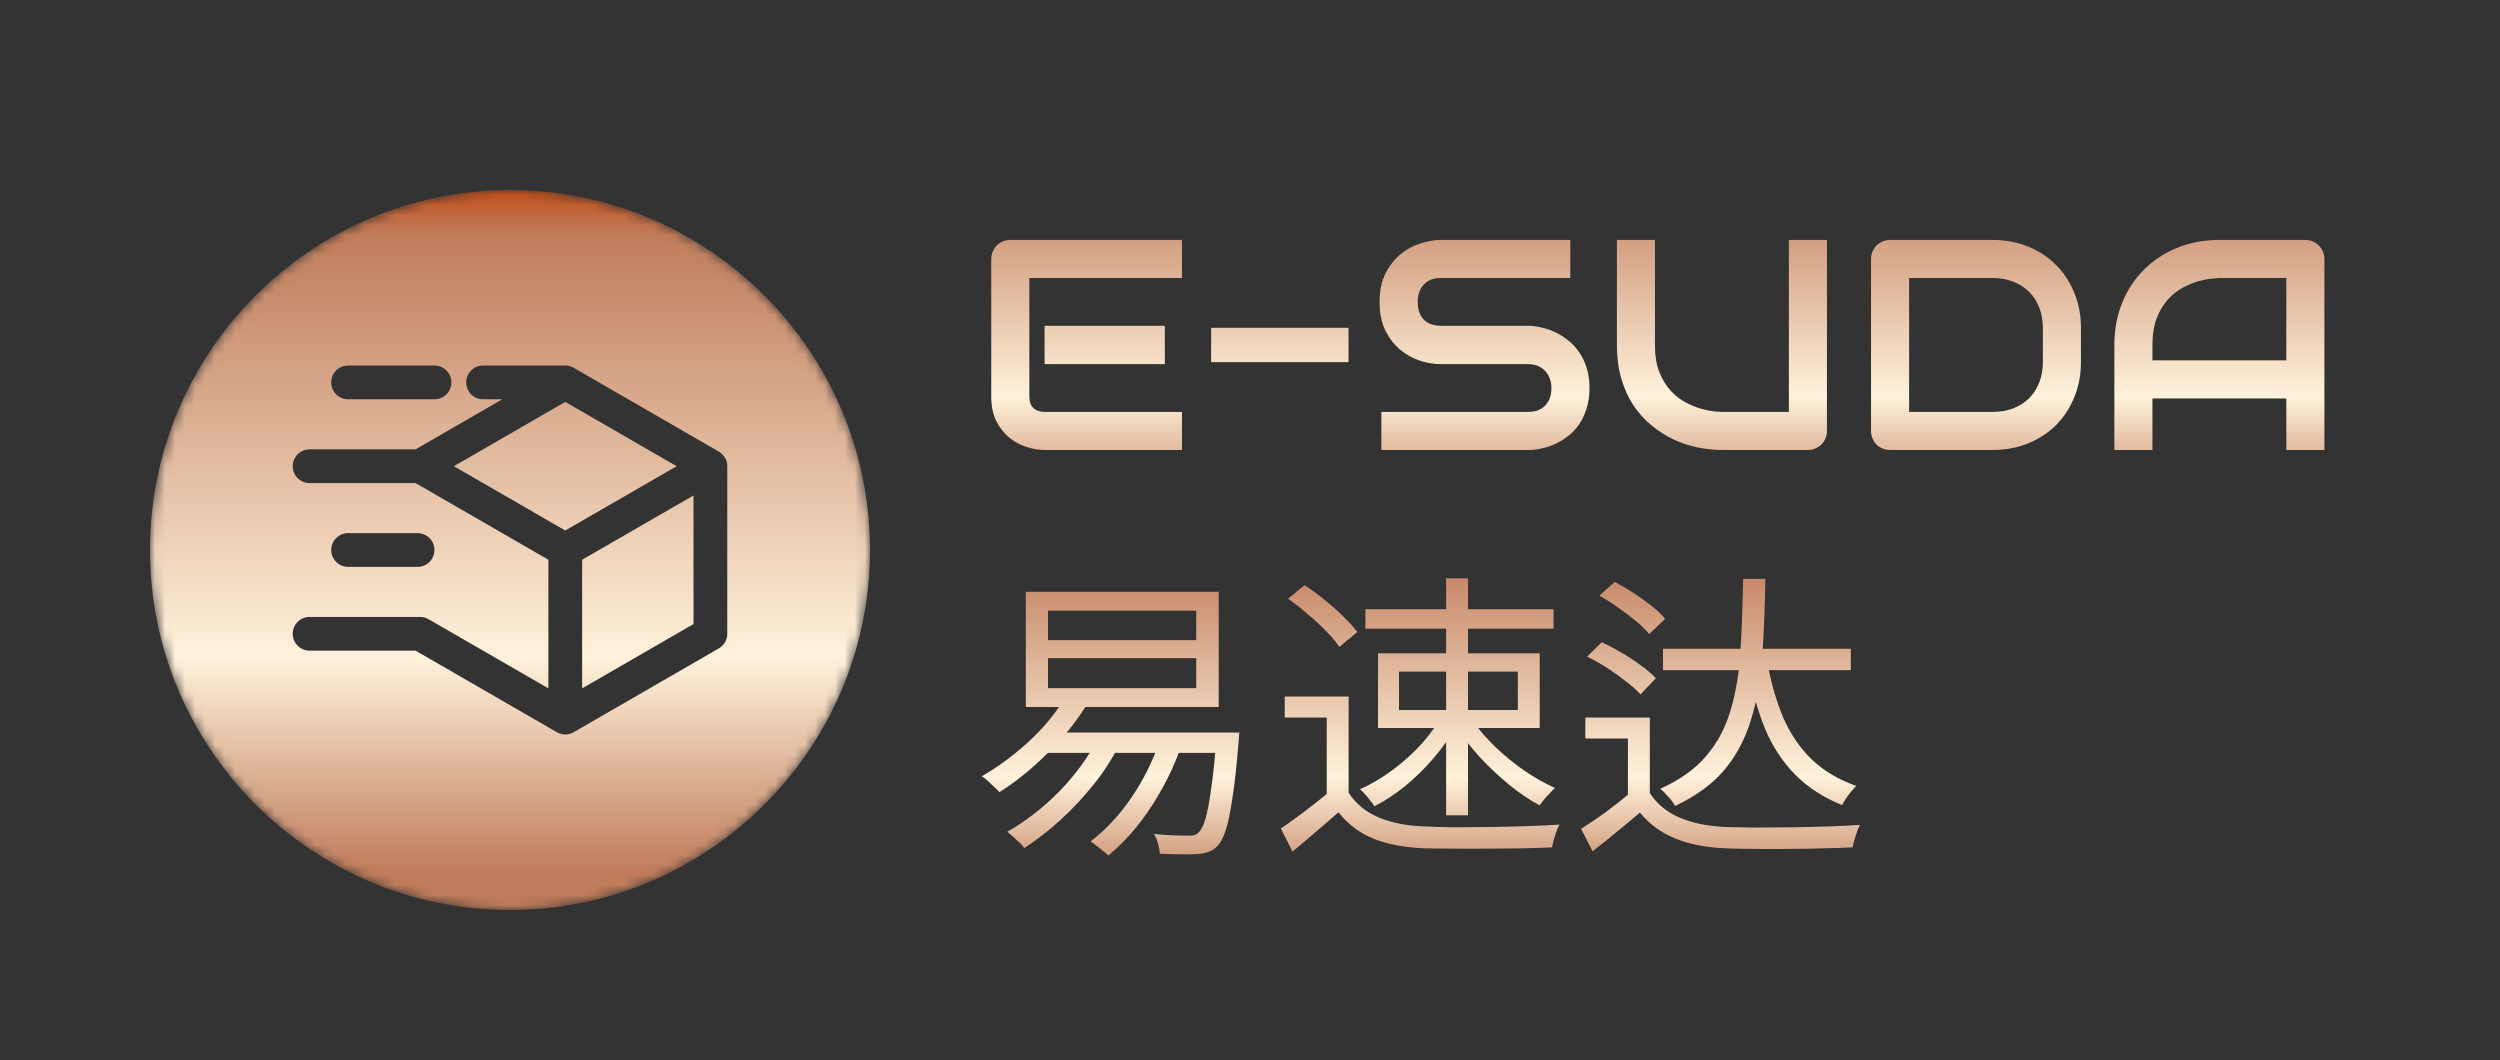 <?xml version="1.0" encoding="UTF-8"?> <svg xmlns="http://www.w3.org/2000/svg" width="250" height="106" viewBox="0 0 250 106" fill="none"><rect x="0" y="0" width="250" height="106" fill="#333333" stroke="none"/><g clip-path="url(#clip0_471_2698)"><mask id="mask0_471_2698" style="mask-type:luminance" maskUnits="userSpaceOnUse" x="15" y="19" width="72" height="72"><path d="M87 55C87 35.118 70.882 19 51 19C31.118 19 15 35.118 15 55C15 74.882 31.118 91 51 91C70.882 91 87 74.882 87 55Z" fill="white"></path></mask><g mask="url(#mask0_471_2698)"><path d="M58.213 55.974L69.352 49.544V62.405L58.213 68.836V55.974ZM56.526 40.19L45.387 46.621L56.526 53.051L67.664 46.621L56.526 40.19ZM87 55C87 74.85 70.85 91 51 91C31.149 91 15 74.85 15 55C15 35.15 31.149 19 51 19C70.85 19 87 35.15 87 55ZM33.121 38.242C33.121 39.173 33.877 39.929 34.809 39.929H43.45C44.382 39.929 45.137 39.173 45.137 38.242C45.137 37.31 44.382 36.554 43.45 36.554H34.809C33.877 36.554 33.121 37.309 33.121 38.242ZM72.727 46.621C72.727 46.365 72.681 46.045 72.501 45.78C72.336 45.536 72.138 45.306 71.883 45.159L57.37 36.78C57.113 36.632 56.822 36.554 56.526 36.554H48.307C47.375 36.554 46.619 37.31 46.619 38.242C46.619 39.173 47.375 39.929 48.307 39.929H50.228L41.56 44.933H30.961C30.029 44.933 29.273 45.689 29.273 46.621C29.273 47.553 30.029 48.308 30.961 48.308H41.56L54.838 55.974V68.836L42.856 61.918C42.6 61.77 42.309 61.692 42.012 61.692H30.961C30.029 61.692 29.273 62.447 29.273 63.379C29.273 64.311 30.029 65.067 30.961 65.067H41.56L55.682 73.22C55.938 73.368 56.23 73.446 56.526 73.446C56.822 73.446 57.113 73.368 57.37 73.22L71.883 64.841C72.139 64.693 72.352 64.48 72.501 64.223C72.649 63.967 72.727 63.675 72.727 63.379V46.621ZM34.809 56.688H41.756C42.688 56.688 43.444 55.932 43.444 55C43.444 54.068 42.688 53.313 41.756 53.313H34.809C33.877 53.313 33.121 54.068 33.121 55C33.121 55.932 33.877 56.688 34.809 56.688Z" fill="url(#paint0_linear_471_2698)"></path></g><path d="M116.483 36.416H104.457V32.578H116.483V36.416ZM118.197 45H104.457C103.93 45 103.354 44.907 102.729 44.722C102.104 44.536 101.522 44.233 100.985 43.813C100.458 43.384 100.014 42.832 99.652 42.158C99.301 41.475 99.125 40.64 99.125 39.653V25.913C99.125 25.649 99.174 25.4 99.272 25.166C99.369 24.932 99.501 24.727 99.667 24.551C99.843 24.375 100.048 24.238 100.282 24.141C100.517 24.043 100.771 23.994 101.044 23.994H118.197V27.803H102.934V39.653C102.934 40.151 103.065 40.532 103.329 40.796C103.593 41.06 103.979 41.191 104.486 41.191H118.197V45ZM134.853 36.211H121.112V32.783H134.853V36.211ZM158.949 38.818C158.949 39.57 158.852 40.249 158.656 40.855C158.471 41.45 158.222 41.977 157.909 42.437C157.597 42.895 157.23 43.286 156.811 43.608C156.391 43.931 155.956 44.194 155.507 44.399C155.058 44.605 154.599 44.756 154.13 44.853C153.671 44.951 153.236 45 152.826 45H138.134V41.191H152.826C153.559 41.191 154.125 40.977 154.525 40.547C154.936 40.117 155.141 39.541 155.141 38.818C155.141 38.467 155.087 38.145 154.98 37.852C154.872 37.559 154.716 37.305 154.511 37.09C154.315 36.875 154.071 36.709 153.778 36.592C153.495 36.475 153.178 36.416 152.826 36.416H144.066C143.451 36.416 142.787 36.309 142.074 36.094C141.361 35.869 140.697 35.513 140.082 35.024C139.477 34.536 138.969 33.897 138.559 33.105C138.158 32.315 137.958 31.348 137.958 30.205C137.958 29.062 138.158 28.101 138.559 27.319C138.969 26.528 139.477 25.889 140.082 25.4C140.697 24.902 141.361 24.546 142.074 24.331C142.787 24.106 143.451 23.994 144.066 23.994H157.03V27.803H144.066C143.344 27.803 142.777 28.023 142.367 28.462C141.967 28.901 141.767 29.482 141.767 30.205C141.767 30.938 141.967 31.519 142.367 31.948C142.777 32.368 143.344 32.578 144.066 32.578H152.826H152.855C153.266 32.588 153.7 32.647 154.159 32.754C154.618 32.852 155.072 33.008 155.522 33.223C155.98 33.438 156.415 33.711 156.825 34.043C157.235 34.365 157.597 34.756 157.909 35.215C158.231 35.674 158.485 36.201 158.671 36.797C158.856 37.393 158.949 38.066 158.949 38.818ZM182.694 43.081C182.694 43.355 182.646 43.608 182.548 43.843C182.45 44.077 182.313 44.282 182.138 44.458C181.962 44.624 181.757 44.756 181.522 44.853C181.288 44.951 181.039 45 180.775 45H172.191C171.381 45 170.561 44.912 169.73 44.736C168.9 44.56 168.095 44.292 167.313 43.931C166.542 43.56 165.814 43.091 165.131 42.524C164.447 41.958 163.847 41.289 163.329 40.518C162.821 39.736 162.421 38.848 162.128 37.852C161.835 36.846 161.689 35.727 161.689 34.497V23.994H165.497V34.497C165.497 35.571 165.644 36.48 165.937 37.222C166.239 37.964 166.62 38.584 167.079 39.082C167.538 39.58 168.041 39.971 168.588 40.254C169.135 40.537 169.652 40.747 170.141 40.884C170.639 41.02 171.073 41.108 171.444 41.148C171.825 41.177 172.074 41.191 172.191 41.191H178.886V23.994H182.694V43.081ZM208.095 36.211C208.095 37.49 207.87 38.667 207.421 39.741C206.981 40.815 206.371 41.743 205.59 42.524C204.809 43.296 203.881 43.901 202.807 44.341C201.732 44.78 200.565 45 199.306 45H189.022C188.749 45 188.495 44.951 188.261 44.853C188.026 44.756 187.821 44.624 187.646 44.458C187.48 44.282 187.348 44.077 187.25 43.843C187.152 43.608 187.104 43.355 187.104 43.081V25.913C187.104 25.649 187.152 25.4 187.25 25.166C187.348 24.932 187.48 24.727 187.646 24.551C187.821 24.375 188.026 24.238 188.261 24.141C188.495 24.043 188.749 23.994 189.022 23.994H199.306C200.565 23.994 201.732 24.214 202.807 24.653C203.881 25.093 204.809 25.703 205.59 26.484C206.371 27.256 206.981 28.184 207.421 29.268C207.87 30.342 208.095 31.514 208.095 32.783V36.211ZM204.286 32.783C204.286 32.041 204.164 31.362 203.92 30.747C203.686 30.132 203.349 29.609 202.909 29.18C202.47 28.74 201.942 28.403 201.327 28.169C200.722 27.925 200.048 27.803 199.306 27.803H190.912V41.191H199.306C200.048 41.191 200.722 41.074 201.327 40.84C201.942 40.596 202.47 40.259 202.909 39.829C203.349 39.39 203.686 38.867 203.92 38.262C204.164 37.647 204.286 36.963 204.286 36.211V32.783ZM232.44 45H228.632V39.844H215.243V45H211.435V34.497C211.435 32.964 211.698 31.553 212.226 30.264C212.753 28.975 213.485 27.866 214.423 26.939C215.36 26.011 216.469 25.288 217.748 24.77C219.027 24.253 220.424 23.994 221.938 23.994H230.522C230.785 23.994 231.034 24.043 231.269 24.141C231.503 24.238 231.708 24.375 231.884 24.551C232.06 24.727 232.196 24.932 232.294 25.166C232.392 25.4 232.44 25.649 232.44 25.913V45ZM215.243 36.035H228.632V27.803H221.938C221.82 27.803 221.571 27.822 221.19 27.861C220.819 27.891 220.385 27.974 219.887 28.11C219.398 28.247 218.881 28.457 218.334 28.74C217.787 29.023 217.284 29.414 216.825 29.912C216.366 30.41 215.985 31.035 215.683 31.787C215.39 32.529 215.243 33.433 215.243 34.497V36.035Z" fill="url(#paint1_linear_471_2698)"></path><path d="M104.802 65.81V68.81H119.622V65.81H104.802ZM104.802 61.07V64.01H119.622V61.07H104.802ZM102.582 59.18H121.872V70.7H102.582V59.18ZM104.262 73.25H122.232V75.29H104.262V73.25ZM121.662 73.25H123.942C123.942 73.25 123.932 73.31 123.912 73.43C123.912 73.55 123.902 73.69 123.882 73.85C123.882 74.01 123.872 74.15 123.852 74.27C123.672 76.51 123.472 78.33 123.252 79.73C123.052 81.13 122.832 82.21 122.592 82.97C122.352 83.71 122.082 84.24 121.782 84.56C121.502 84.86 121.192 85.07 120.852 85.19C120.532 85.31 120.152 85.38 119.712 85.4C119.332 85.44 118.802 85.45 118.122 85.43C117.462 85.43 116.752 85.41 115.992 85.37C115.972 85.09 115.912 84.76 115.812 84.38C115.712 84 115.572 83.67 115.392 83.39C116.132 83.47 116.812 83.52 117.432 83.54C118.072 83.56 118.522 83.57 118.782 83.57C119.062 83.57 119.282 83.55 119.442 83.51C119.602 83.47 119.752 83.37 119.892 83.21C120.132 82.99 120.352 82.54 120.552 81.86C120.752 81.16 120.942 80.15 121.122 78.83C121.322 77.49 121.502 75.75 121.662 73.61V73.25ZM106.512 69.74L108.702 70.43C107.982 71.61 107.142 72.74 106.182 73.82C105.222 74.9 104.212 75.9 103.152 76.82C102.092 77.74 101.022 78.54 99.942 79.22C99.822 79.08 99.652 78.91 99.432 78.71C99.212 78.49 98.992 78.28 98.772 78.08C98.552 77.88 98.352 77.73 98.172 77.63C99.812 76.69 101.382 75.53 102.882 74.15C104.382 72.77 105.592 71.3 106.512 69.74ZM109.782 73.88L111.912 74.51C111.192 75.93 110.322 77.27 109.302 78.53C108.282 79.79 107.192 80.95 106.032 82.01C104.872 83.07 103.672 84 102.432 84.8C102.332 84.66 102.172 84.48 101.952 84.26C101.732 84.06 101.512 83.86 101.292 83.66C101.072 83.46 100.882 83.3 100.722 83.18C102.582 82.12 104.312 80.78 105.912 79.16C107.512 77.52 108.802 75.76 109.782 73.88ZM115.992 74.03L118.152 74.54C117.352 76.8 116.312 78.89 115.032 80.81C113.772 82.71 112.372 84.29 110.832 85.55C110.712 85.43 110.542 85.28 110.322 85.1C110.102 84.92 109.872 84.74 109.632 84.56C109.412 84.4 109.222 84.26 109.062 84.14C110.582 82.98 111.942 81.52 113.142 79.76C114.342 78 115.292 76.09 115.992 74.03ZM134.862 69.65V80.27H132.672V71.75H128.472V69.65H134.862ZM134.862 79.28C135.582 80.38 136.582 81.2 137.862 81.74C139.142 82.28 140.652 82.58 142.392 82.64C143.212 82.68 144.202 82.71 145.362 82.73C146.542 82.73 147.772 82.72 149.052 82.7C150.352 82.68 151.602 82.65 152.802 82.61C154.002 82.57 155.052 82.52 155.952 82.46C155.852 82.62 155.752 82.84 155.652 83.12C155.552 83.4 155.462 83.68 155.382 83.96C155.302 84.26 155.242 84.52 155.202 84.74C154.382 84.78 153.412 84.81 152.292 84.83C151.172 84.85 150.012 84.86 148.812 84.86C147.612 84.88 146.442 84.88 145.302 84.86C144.182 84.86 143.212 84.85 142.392 84.83C140.432 84.75 138.752 84.43 137.352 83.87C135.972 83.31 134.802 82.43 133.842 81.23C133.122 81.87 132.382 82.51 131.622 83.15C130.862 83.81 130.072 84.48 129.252 85.16L128.082 82.85C128.802 82.37 129.572 81.82 130.392 81.2C131.232 80.56 132.042 79.92 132.822 79.28H134.862ZM128.802 59.87L130.452 58.52C131.112 58.94 131.782 59.43 132.462 59.99C133.142 60.53 133.762 61.08 134.322 61.64C134.902 62.2 135.372 62.72 135.732 63.2L133.932 64.7C133.632 64.22 133.192 63.69 132.612 63.11C132.052 62.53 131.432 61.96 130.752 61.4C130.092 60.82 129.442 60.31 128.802 59.87ZM139.902 67.16V71H151.782V67.16H139.902ZM137.802 65.33H153.972V72.8H137.802V65.33ZM136.542 60.92H155.352V62.87H136.542V60.92ZM144.612 57.83H146.802V81.53H144.612V57.83ZM143.862 72.11L145.542 72.74C144.942 73.8 144.202 74.84 143.322 75.86C142.462 76.86 141.522 77.78 140.502 78.62C139.482 79.44 138.462 80.11 137.442 80.63C137.342 80.45 137.202 80.26 137.022 80.06C136.862 79.84 136.692 79.63 136.512 79.43C136.332 79.23 136.162 79.06 136.002 78.92C137.002 78.48 137.992 77.91 138.972 77.21C139.972 76.49 140.902 75.69 141.762 74.81C142.622 73.91 143.322 73.01 143.862 72.11ZM147.312 72.11C147.912 72.99 148.662 73.86 149.562 74.72C150.462 75.58 151.432 76.37 152.472 77.09C153.512 77.79 154.522 78.36 155.502 78.8C155.342 78.94 155.162 79.12 154.962 79.34C154.762 79.54 154.572 79.75 154.392 79.97C154.232 80.17 154.092 80.36 153.972 80.54C152.992 80.02 151.982 79.34 150.942 78.5C149.922 77.66 148.952 76.75 148.032 75.77C147.132 74.79 146.362 73.8 145.722 72.8L147.312 72.11ZM166.302 64.88H185.082V67.01H166.302V64.88ZM164.982 71.75V80.54H162.792V73.85H158.532V71.75H164.982ZM164.982 79.31C165.702 80.41 166.702 81.23 167.982 81.77C169.262 82.31 170.772 82.62 172.512 82.7C173.312 82.72 174.292 82.74 175.452 82.76C176.632 82.76 177.862 82.75 179.142 82.73C180.422 82.71 181.662 82.68 182.862 82.64C184.062 82.6 185.102 82.55 185.982 82.49C185.902 82.67 185.812 82.89 185.712 83.15C185.612 83.43 185.522 83.71 185.442 83.99C185.362 84.27 185.302 84.52 185.262 84.74C184.442 84.78 183.472 84.81 182.352 84.83C181.252 84.87 180.102 84.89 178.902 84.89C177.702 84.91 176.542 84.91 175.422 84.89C174.302 84.89 173.332 84.87 172.512 84.83C170.572 84.75 168.902 84.42 167.502 83.84C166.122 83.28 164.952 82.42 163.992 81.26C163.252 81.9 162.482 82.54 161.682 83.18C160.902 83.84 160.092 84.49 159.252 85.13L158.112 82.88C158.852 82.42 159.652 81.88 160.512 81.26C161.372 80.62 162.202 79.97 163.002 79.31H164.982ZM159.942 59.57L161.472 58.19C162.092 58.51 162.722 58.88 163.362 59.3C164.002 59.72 164.602 60.15 165.162 60.59C165.722 61.03 166.172 61.46 166.512 61.88L164.922 63.41C164.602 63.01 164.162 62.58 163.602 62.12C163.062 61.66 162.472 61.21 161.832 60.77C161.192 60.31 160.562 59.91 159.942 59.57ZM158.712 65.66L160.182 64.22C160.822 64.52 161.482 64.87 162.162 65.27C162.862 65.67 163.512 66.1 164.112 66.56C164.732 67 165.222 67.42 165.582 67.82L164.052 69.44C163.692 69.04 163.212 68.61 162.612 68.15C162.032 67.69 161.402 67.24 160.722 66.8C160.042 66.36 159.372 65.98 158.712 65.66ZM174.312 57.89H176.532C176.492 60.65 176.392 63.2 176.232 65.54C176.072 67.88 175.702 70 175.122 71.9C174.562 73.8 173.682 75.48 172.482 76.94C171.282 78.38 169.622 79.6 167.502 80.6C167.422 80.42 167.292 80.22 167.112 80C166.932 79.78 166.742 79.57 166.542 79.37C166.362 79.15 166.182 78.99 166.002 78.89C168.002 77.99 169.552 76.88 170.652 75.56C171.772 74.24 172.582 72.7 173.082 70.94C173.602 69.18 173.922 67.22 174.042 65.06C174.182 62.88 174.272 60.49 174.312 57.89ZM176.712 66.14C177.092 68.24 177.632 70.12 178.332 71.78C179.052 73.42 180.002 74.81 181.182 75.95C182.382 77.09 183.862 77.97 185.622 78.59C185.482 78.73 185.312 78.92 185.112 79.16C184.932 79.38 184.762 79.61 184.602 79.85C184.442 80.09 184.312 80.31 184.212 80.51C182.332 79.75 180.762 78.73 179.502 77.45C178.242 76.17 177.232 74.62 176.472 72.8C175.732 70.96 175.152 68.84 174.732 66.44L176.712 66.14Z" fill="url(#paint2_linear_471_2698)"></path></g><defs><linearGradient id="paint0_linear_471_2698" x1="75.141" y1="91" x2="75.141" y2="19" gradientUnits="userSpaceOnUse"><stop offset="0.053" stop-color="#C07C5B"></stop><stop offset="0.351" stop-color="#FFF2DB"></stop><stop offset="0.938" stop-color="#C07C5B"></stop><stop offset="1" stop-color="#C55018"></stop></linearGradient><linearGradient id="paint1_linear_471_2698" x1="212.271" y1="53" x2="212.271" y2="15" gradientUnits="userSpaceOnUse"><stop offset="0.053" stop-color="#C07C5B"></stop><stop offset="0.351" stop-color="#FFF2DB"></stop><stop offset="0.938" stop-color="#C07C5B"></stop><stop offset="1" stop-color="#C55018"></stop></linearGradient><linearGradient id="paint2_linear_471_2698" x1="212.272" y1="91" x2="212.272" y2="53" gradientUnits="userSpaceOnUse"><stop offset="0.053" stop-color="#C07C5B"></stop><stop offset="0.351" stop-color="#FFF2DB"></stop><stop offset="0.938" stop-color="#C07C5B"></stop><stop offset="1" stop-color="#C55018"></stop></linearGradient><clipPath id="clip0_471_2698"><rect width="250" height="106" fill="white"></rect></clipPath></defs></svg> 